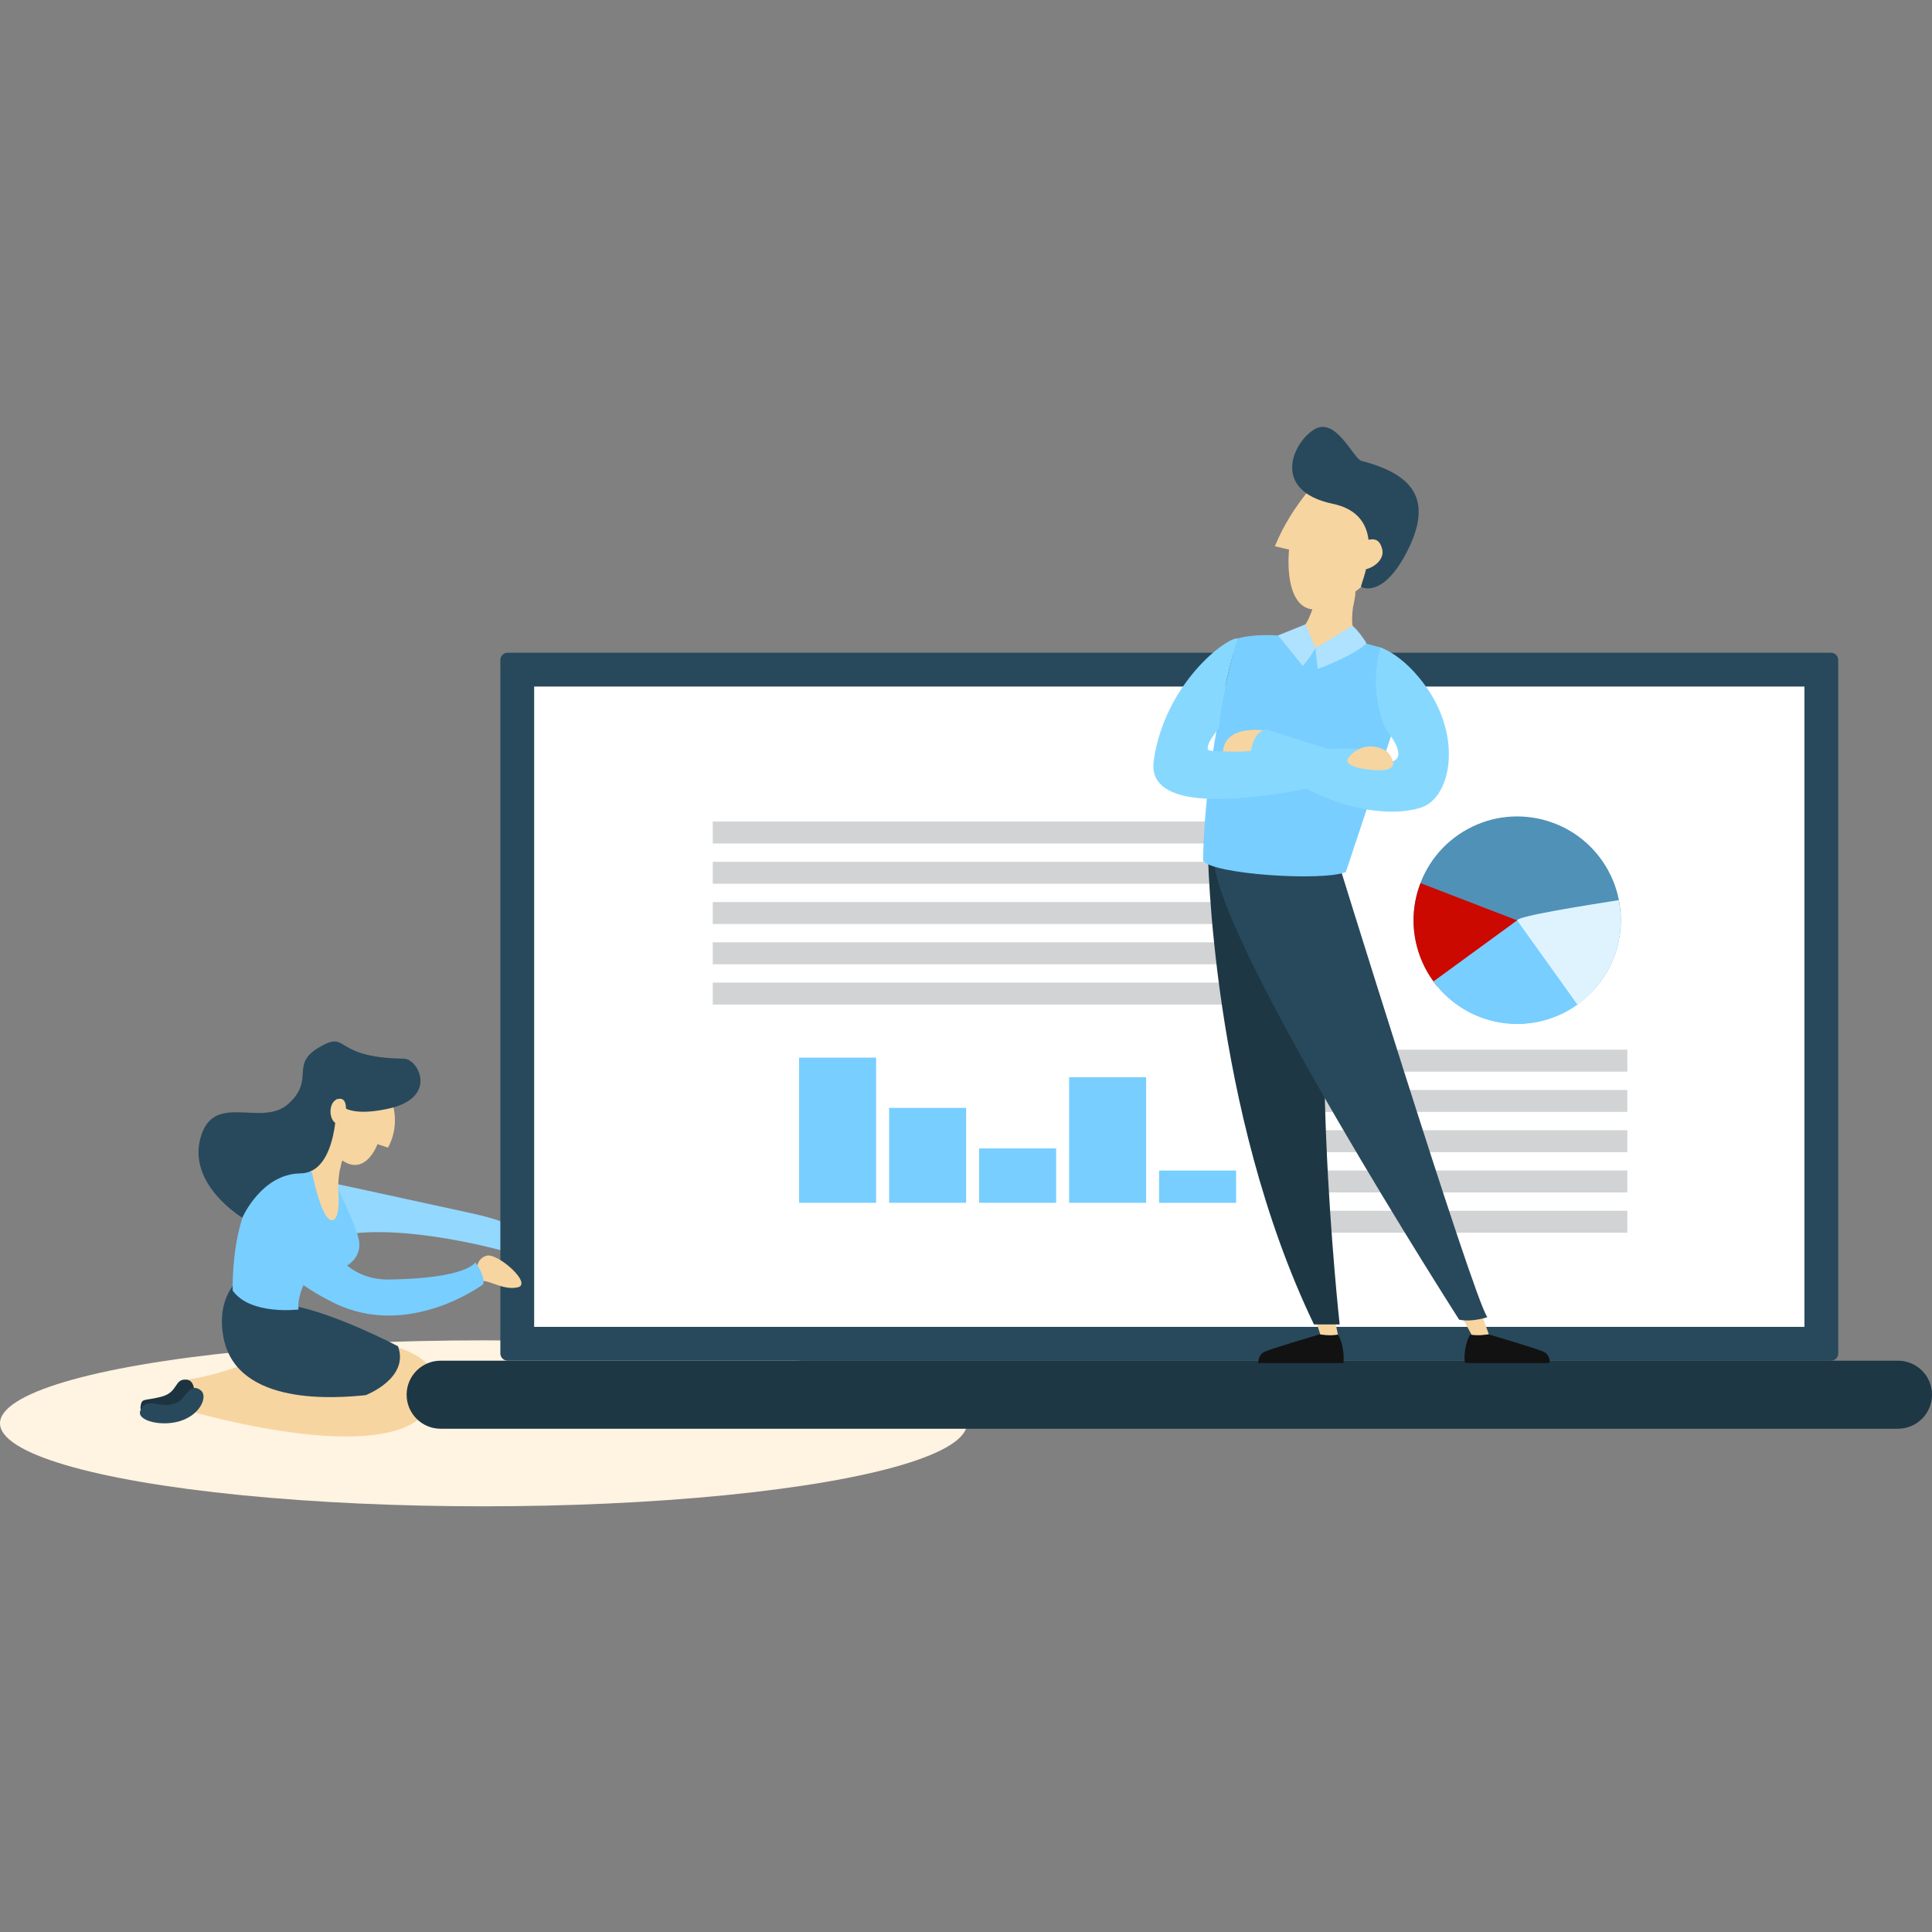 <?xml version="1.0" encoding="utf-8"?>
<!-- Generator: Adobe Illustrator 23.0.1, SVG Export Plug-In . SVG Version: 6.00 Build 0)  -->
<svg version="1.1" id="Layer_1" xmlns="http://www.w3.org/2000/svg" xmlns:xlink="http://www.w3.org/1999/xlink" x="0px" y="0px"
	 viewBox="0 0 708.66 708.66" style="enable-background:new 0 0 708.66 708.66;" xml:space="preserve">
<rect x="0" y="0" width="708.66" height="708.66" fill="#808080" stroke="none"/>
<style type="text/css">
	.st0{fill:#FFF3E2;}
	.st1{fill:#F7D5A0;}
	.st2{fill:#1E3340;}
	.st3{fill:#28495C;}
	.st4{fill:#93D8FF;}
	.st5{fill:#78CEFF;}
	.st6{fill:#FFFFFF;}
	.st7{fill:#1E3745;}
	.st8{fill:#D1D3D4;}
	.st9{fill:#5091B8;}
	.st10{fill:#DFF3FF;}
	.st11{fill:#CC0900;}
	.st12{fill:#121212;}
	.st13{fill:#87D8FF;}
	.st14{fill:#AEE2FF;}
</style>
<g>
	<ellipse class="st0" cx="177.35" cy="522.08" rx="177.35" ry="30.44"/>
	<path class="st1" d="M95.13,498.47c0,0-16.98,6.85-27.44,7.67l6.71,9.42l28.01-0.39l23.61-1.11c0,0,12.47,1.34,12.42-0.03
		c-0.05-1.37-24.97-15.78-24.97-15.78L95.13,498.47z"/>
	<path class="st1" d="M95.13,498.47c0,0-16.98,6.85-27.44,7.67l6.71,9.42l28.01-0.39l23.61-1.11c0,0,12.47,1.34,12.42-0.03
		c-0.05-1.37-24.97-15.78-24.97-15.78L95.13,498.47z"/>
	<path class="st2" d="M71.33,510.55c-0.08-0.52-0.11-4.15-2.77-4.47c-4.78-0.58-2.94,4.57-9.41,6.25s-7.18,0.24-7.63,3.86
		c-0.28,2.22,4.84,2.93,9.42,1.62c4.58-1.31,9.66-4.5,9.59-4.67C70.46,512.98,71.33,510.55,71.33,510.55z"/>
	<path class="st1" d="M86.91,470.41c0,0-8.61,10.04-2.06,23.93c6.54,13.89,47.06,19.12,47.06,19.12s-36.72-5.5-60.77-3.25
		l-1.72,7.32c0,0,79.37,23.44,89.22-3.81c9.84-27.25-50.82-22.7-50.82-22.7L88.4,477.24L86.91,470.41z"/>
	<path class="st3" d="M87.72,469.14c0,0-8.75,6.68-5.68,21.79c5.1,25.09,41.68,21.86,52.1,20.82c0,0,16.15-6.17,11.84-17.95
		c0,0-22.69-11.91-38.29-14.8C98.8,477.36,87.72,469.14,87.72,469.14z"/>
	<path class="st3" d="M65.05,514.42c2.97-1.41,4.72-7.73,8.73-4.33c2.25,1.91,0.23,8.21-6.89,10.87c-7.12,2.67-17.04,0.2-15.4-3.58
		C53.97,511.7,58.77,517.4,65.05,514.42z"/>
	<path class="st4" d="M120.31,433.57c0,0,32.56,7.05,52.44,11.41c19.88,4.36,18.56,8.19,18.56,8.19s0.73,5.51-6.07,5.82
		c0,0-36.37-10.34-59.43-5.97C125.8,453.02,118.81,437.17,120.31,433.57z"/>
	<path class="st1" d="M126.79,422.73c-0.9,0.14-5.17,13.51-0.81,22.06c4.36,8.55,8.14,15.34-1.39,19.23
		c-9.54,3.89-15.52-12.38-15.74-12.81c-0.22-0.43,1.78-19.73,1.78-19.73l10.38-18.6L126.79,422.73z"/>
	<path class="st5" d="M113.47,466.92c0.06,0.4-4.66,7.47-3.97,13.4c0,0-17.61,2.23-24.15-6.93c0,0-1.58-52.19,29.09-43.43
		c0,0,3.62,18.91,7.75,17.54c2.84-0.94,1.88-11.15,1.88-11.15s6.35,12.77,7.53,18.22c1.18,5.45-2.39,10.59-10.76,11.85
		C112.46,467.68,113.47,466.92,113.47,466.92z"/>
	<path class="st1" d="M120.38,414c1.04,0.43,1.87,0.97,1.87,0.97l4.55,7.75c-0.38,0.06-1.35,2.45-2.02,5.83
		c-1.93-0.81-5.86-3.09-7.69-8.64L120.38,414z"/>
	<path class="st1" d="M140.28,396.51c0,0,8.76,11.97,2.05,24.43l-3.87-1.26c0,0-6.63,18.38-19.92-1.9
		c-13.29-20.29,2.41-20.61,2.41-20.61s4.86-3.19,6.05-3.37C128.19,393.63,140.28,396.51,140.28,396.51z"/>
	<path class="st3" d="M148.14,388.32c5.37,0.07,12.75,14.33-5.67,18.34c-18.41,4.01-18.99-3.88-18.99-3.88s0.93,27.49-13.31,27.63
		c-14.24,0.14-21.29,16.24-21.29,16.24s-20.09-12-15.34-29.28c4.75-17.28,22.47-3.55,32.31-12.55c9.84-9,0.29-14.31,11.29-20.72
		C128.13,377.69,121.52,387.99,148.14,388.32z"/>
	<path class="st1" d="M126.84,408.04c0,0,0.83-5.91-2.94-4.91c-3.78,1-3.53,9.01,0.61,9.35
		C128.65,412.82,126.84,408.04,126.84,408.04z"/>
	<g>
		<g>
			<path class="st3" d="M186.2,499.1h485.4c1.47,0,2.67-1.2,2.67-2.67V242.09c0-1.47-1.2-2.67-2.67-2.67H186.2
				c-1.47,0-2.67,1.2-2.67,2.67v254.33C183.53,497.9,184.73,499.1,186.2,499.1z"/>
			
				<rect x="311.47" y="136.3" transform="matrix(-1.836970e-16 1 -1 -1.836970e-16 798.164 -59.642)" class="st6" width="234.87" height="465.93"/>
			<path class="st7" d="M161.63,524.06h534.55c6.89,0,12.48-5.59,12.48-12.48l0,0c0-6.89-5.59-12.48-12.48-12.48H161.63
				c-6.89,0-12.48,5.59-12.48,12.48l0,0C149.15,518.47,154.73,524.06,161.63,524.06z"/>
		</g>
		<path class="st6" d="M634.63,463.42H225.94c-0.4,0-0.72-0.32-0.72-0.72V275.82c0-0.4,0.32-0.72,0.72-0.72h408.69
			c0.4,0,0.72,0.32,0.72,0.72V462.7C635.35,463.1,635.03,463.42,634.63,463.42z"/>
		<g>
			<g>
				<rect x="293.11" y="387.94" class="st5" width="28.25" height="53.25"/>
				<rect x="326.13" y="406.37" class="st5" width="28.25" height="34.82"/>
				<rect x="359.14" y="421.25" class="st5" width="28.25" height="19.94"/>
				<rect x="392.15" y="395.13" class="st5" width="28.25" height="46.06"/>
				<rect x="425.16" y="429.36" class="st5" width="28.25" height="11.84"/>
			</g>
		</g>
		<g>
			<rect x="261.44" y="301.34" class="st8" width="223.65" height="8.05"/>
			<rect x="261.44" y="316.11" class="st8" width="223.65" height="8.05"/>
			<rect x="261.44" y="330.88" class="st8" width="223.65" height="8.05"/>
			<rect x="261.44" y="345.65" class="st8" width="223.65" height="8.05"/>
			<rect x="261.44" y="360.42" class="st8" width="223.65" height="8.05"/>
		</g>
		<g>
			<rect x="485.32" y="385.03" class="st8" width="111.59" height="8.05"/>
			<rect x="485.32" y="399.8" class="st8" width="111.59" height="8.05"/>
			<rect x="485.32" y="414.57" class="st8" width="111.59" height="8.05"/>
			<rect x="485.32" y="429.34" class="st8" width="111.59" height="8.05"/>
			<rect x="485.32" y="444.11" class="st8" width="111.59" height="8.05"/>
		</g>
		<g>
			
				<ellipse transform="matrix(0.853 -0.522 0.522 0.853 -94.388 339.999)" class="st9" cx="556.49" cy="337.59" rx="38" ry="38"/>
			<path class="st10" d="M593.76,330.17c-12.6,1.99-37.14,5.86-37.26,7.42c-0.11,1.35,9.36,22.56,14.95,34.93
				C587.76,365.56,597.31,347.96,593.76,330.17z"/>
			<path class="st11" d="M519.57,346.59c1.41,5.81,4.1,10.97,7.68,15.28l29.25-24.27l-35.45-13.67
				C518.34,330.91,517.66,338.76,519.57,346.59z"/>
			<path class="st5" d="M565.49,374.51c4.87-1.19,9.28-3.27,13.11-6.01l-22.11-30.91c0,0-18.48,13.48-30.7,22.4
				C534.59,372.04,550.08,378.27,565.49,374.51z"/>
		</g>
	</g>
	<g>
		<polygon class="st1" points="479.25,473.57 485.14,492.21 491.39,492.71 487.62,474.24 		"/>
		<polygon class="st1" points="531.51,474.5 540.18,490.31 546.13,489.47 540.25,473.22 		"/>
		<path class="st1" d="M482.95,217.22c0,0-1.52,12.29-8.58,16.31l-0.53,6.7l19.96,3.48l6.56-7.84c0,0-6.66-1.07-3.61-15.66
			C499.79,205.61,482.95,217.22,482.95,217.22z"/>
		<path class="st7" d="M443.05,311.7c0,0,0.95,95.18,38.91,174.1h9.43c0,0-13.47-122.43,1.12-171.96l-42.02-9.82L443.05,311.7z"/>
		<path class="st3" d="M488.03,307.01c0,0,52.22,168.93,57.53,176.13c0,0-5.65,1.95-10.35,0.91c0,0-88.53-138.24-89.94-168.58
			C443.86,285.13,488.03,307.01,488.03,307.01z"/>
		<path class="st12" d="M538.97,490c-0.6,1.22-2.01,4.62-1.76,9.27c0.02,0.39,0.34,0.7,0.74,0.7h29.78c0.45,0,0.79-0.4,0.73-0.85
			c-0.14-0.97-0.62-2.51-2.18-3.26c-2.32-1.12-17.47-5.59-20.15-6.39c-0.11-0.03-0.22-0.04-0.34-0.02
			c-0.68,0.12-3.34,0.54-6.06,0.14C539.42,489.55,539.11,489.72,538.97,490z"/>
		<path class="st12" d="M490.81,489.53c0.14,0.23,2.5,4.37,1.97,10.44c0,0,0,0.01,0,0.01h-31.24c0,0-0.01,0-0.01,0
			c0-0.12-0.09-2.99,2.24-4.11c2.38-1.14,18.19-5.8,20.31-6.44c0,0,3.39,0.7,6.71,0.1C490.78,489.52,490.8,489.51,490.81,489.53z"/>
		<path class="st5" d="M441.29,315.7c3.29,4.98,43.76,7.67,52.36,4.17l20.81-62.55l-8.17-19.87l-5.95-1.58
			c0,0-19.74,6.01-25.98-2.34c0,0-12.55-1.63-20.28,0.63C453.49,234.18,441.92,275.86,441.29,315.7z"/>
		<path class="st13" d="M502.64,283.9c0,0-83.53,23.56-79.46-4.89c4.07-28.45,26.94-45.51,30.91-44.84
			c-3.14,9.79-5.72,20.38-6.95,32.87c0,0-4.86,5.74-4.08,7.88c0.78,2.14,46.74-1.39,58.77,0.02L502.64,283.9z"/>
		<path class="st1" d="M463.57,267.93c0,0-14.1-2.22-15,7.67c0,0,5.91,0.49,11.47-0.36C465.6,274.38,463.57,267.93,463.57,267.93z"
			/>
		<path class="st13" d="M506.3,237.46c0,0,8.39,2.52,16.94,14.65c13.18,18.7,8.94,40.37-1.81,44.04
			c-10.75,3.67-35.94,2.41-62.51-20.91c0,0,0.73-7.02,5.73-7.7c0,0,40.35,13.77,46.2,11.73c5.85-2.04-2.54-11.68-2.54-11.68
			C504.16,257.9,503.72,247.84,506.3,237.46z"/>
		<path class="st1" d="M494.62,277.97c0,0,5.16-7.5,14.05-2.41c0,0,8.1,8.24-5.76,6.82C491.58,281.23,494.62,277.97,494.62,277.97z"
			/>
		<path class="st14" d="M478.88,228.99l-10.09,4.08l9.09,11.24c0,0,3.41-4.17,4.62-6.59L478.88,228.99z"/>
		<path class="st14" d="M496.1,229.53l-13.6,8.19l0.81,7.66c0,0,13.01-4.65,17.93-9.45C501.24,235.93,498.68,231.69,496.1,229.53z"
			/>
		<path class="st1" d="M482.95,217.22c0,0-0.58,4.69-2.69,9.23c2.69,0.66,7.82,0.53,16.19-4.71c0.09-0.49,0.18-1,0.29-1.53
			C499.79,205.61,482.95,217.22,482.95,217.22z"/>
		<path class="st1" d="M486.78,171.86c-1.45,2.53-12.68,12.54-19.15,28.51l5.19,1.23c0,0-4.53,41.08,29.75,10.95
			c34.27-30.13-6.22-37.77-6.22-37.77L486.78,171.86z"/>
		<path class="st3" d="M499.43,169.07c-3.02-0.78-9.35-16.31-17.28-11.6c-7.92,4.71-16.12,22.51,6.72,27.33
			c22.84,4.81,8.94,31.73,10.43,30.51c0,0,8.11,4.6,17.2-13.79C525.59,183.13,518.23,173.93,499.43,169.07z"/>
		<path class="st1" d="M498,199.2c3.98-1.22,7.66-3.2,9,2.28c1.33,5.48-7.88,9.5-9.55,6.37C495.79,204.73,498,199.2,498,199.2z"/>
	</g>
	<path class="st1" d="M175.12,467.39c-0.39-0.67-0.79-5.58,3.31-6.79c4.09-1.21,17.14,10.39,11.42,11.61
		c-5.72,1.22-10.81-3.31-14.14-2.19C172.38,471.13,175.12,467.39,175.12,467.39z"/>
	<path class="st5" d="M113.94,429.63c0,0,0.38,40.13,28.94,39.7c28.57-0.43,31.46-6.28,31.46-6.28s3.8,4.85,2.85,8.06
		c0,0-27.29,20.38-54.81,6.74C94.87,464.2,96.98,451.1,96.98,451.1L113.94,429.63z"/>
</g>
</svg>

